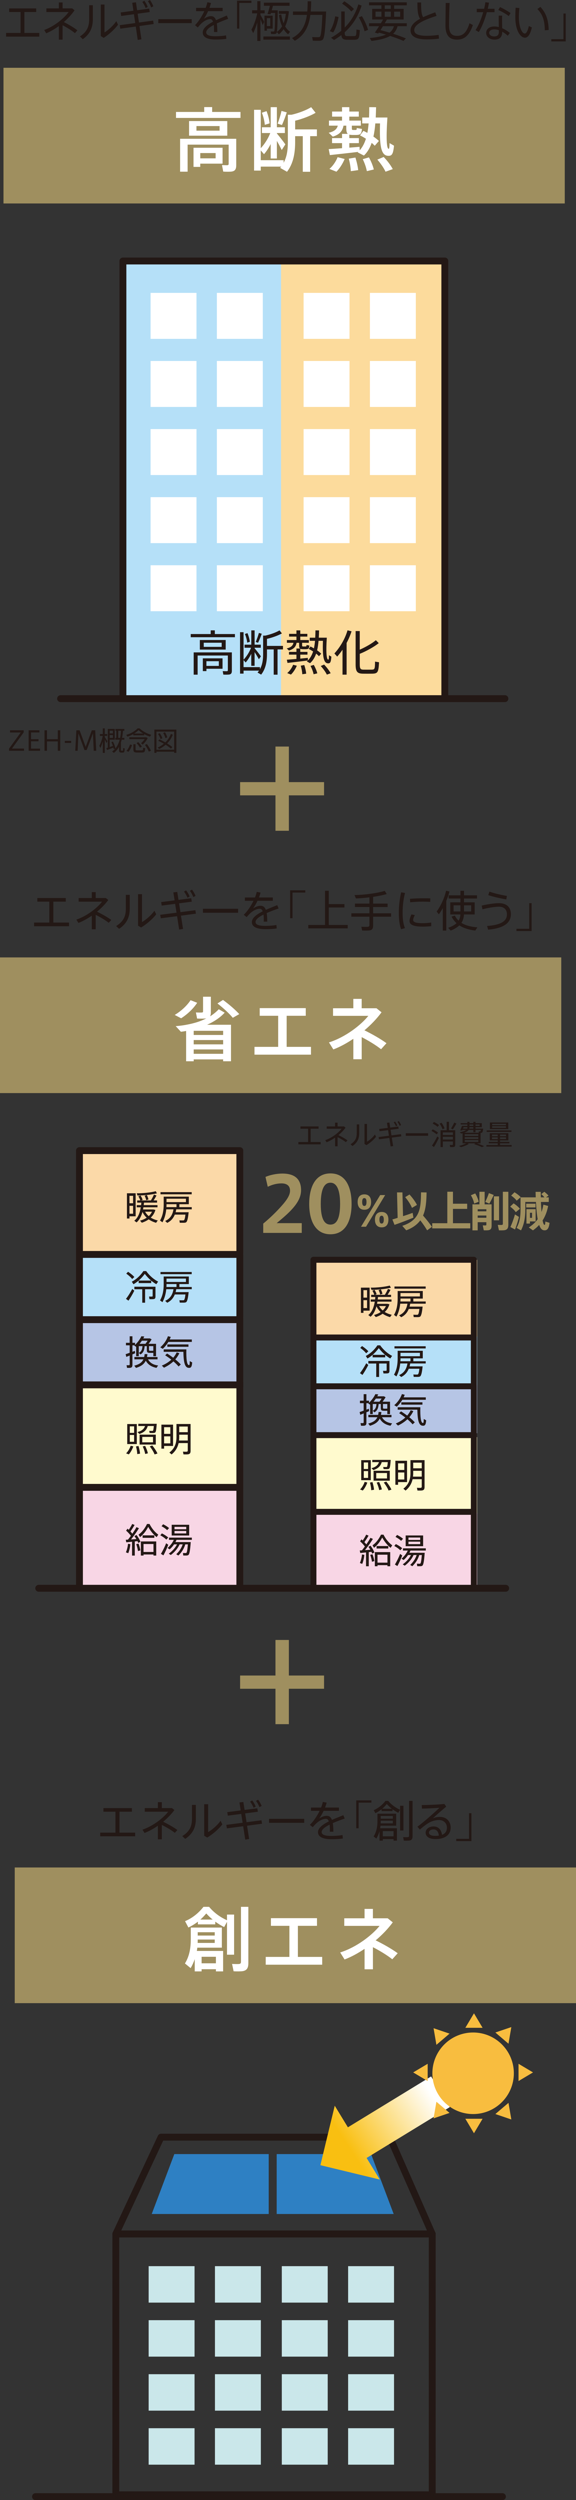 <?xml version="1.0" encoding="UTF-8"?>
<svg id="_レイヤー_2" data-name="レイヤー 2" xmlns="http://www.w3.org/2000/svg" width="395.63" height="1715.18" xmlns:xlink="http://www.w3.org/1999/xlink" viewBox="0 0 395.63 1715.18">
  <rect x="0" y="0" width="395.63" height="1715.18" fill="#333333" stroke="none"/>
  <defs>
    <style>
      .cls-1 {
        fill: #f8d6e5;
      }

      .cls-1, .cls-2, .cls-3, .cls-4, .cls-5, .cls-6, .cls-7, .cls-8, .cls-9, .cls-10, .cls-11, .cls-12, .cls-13 {
        stroke-width: 0px;
      }

      .cls-2 {
        fill: url(#_名称未設定グラデーション_2);
      }

      .cls-3 {
        fill: #fcdb9c;
      }

      .cls-4 {
        fill: #2e80c3;
      }

      .cls-5, .cls-14 {
        fill: #231815;
      }

      .cls-6 {
        fill: #9f8f5f;
      }

      .cls-15, .cls-16, .cls-17, .cls-18 {
        fill: none;
      }

      .cls-15, .cls-16, .cls-17, .cls-18, .cls-14 {
        stroke: #231815;
      }

      .cls-15, .cls-17, .cls-14 {
        stroke-linecap: round;
        stroke-linejoin: round;
      }

      .cls-15, .cls-18 {
        stroke-width: 4.08px;
      }

      .cls-16, .cls-17, .cls-14 {
        stroke-width: 4.72px;
      }

      .cls-16, .cls-18 {
        stroke-miterlimit: 10;
      }

      .cls-7 {
        fill: #fff;
      }

      .cls-8 {
        fill: #cae7ea;
      }

      .cls-9 {
        fill: #fbd9a8;
      }

      .cls-10 {
        fill: #b6c5e5;
      }

      .cls-11 {
        fill: #b5e0f8;
      }

      .cls-12 {
        fill: #ffface;
      }

      .cls-13 {
        fill: #f8bd3f;
      }
    </style>
    <linearGradient id="_名称未設定グラデーション_2" data-name="名称未設定グラデーション 2" x1="296.47" y1="1436.31" x2="239.85" y2="1473.61" gradientUnits="userSpaceOnUse">
      <stop offset="0" stop-color="#fff"/>
      <stop offset="1" stop-color="#f9bf11"/>
    </linearGradient>
  </defs>
  <g id="_レイヤー_1-2" data-name="レイヤー 1">
    <g>
      <rect class="cls-9" x="215.29" y="864.27" width="112.43" height="53.37"/>
      <rect class="cls-11" x="215.29" y="916.9" width="112.43" height="33.55"/>
      <rect class="cls-10" x="215.29" y="949.71" width="112.43" height="33.55"/>
      <rect class="cls-12" x="215.29" y="985.94" width="112.43" height="52.69"/>
      <rect class="cls-1" x="215.29" y="1037.9" width="112.43" height="49.95"/>
      <polyline class="cls-15" points="215.29 1087.29 215.29 864.27 325.45 864.27 325.45 1087.29"/>
      <line class="cls-18" x1="215.29" y1="917.59" x2="325.45" y2="917.59"/>
      <line class="cls-18" x1="215.29" y1="951.08" x2="325.45" y2="951.08"/>
      <line class="cls-18" x1="215.29" y1="984.58" x2="325.45" y2="984.58"/>
      <line class="cls-18" x1="215.29" y1="1037.21" x2="325.45" y2="1037.21"/>
      <g>
        <path class="cls-5" d="m249.64,883.38h4.24v15.8h-4.24v1.51h-1.74v-17.3h1.74Zm2.48,6.86v-5.12h-2.48v5.12h2.48Zm-2.48,1.75v5.42h2.48v-5.42h-2.48Zm19.43,10.04l-1.16,1.6c-1.84-.52-3.56-1.3-5.07-2.36-1.37.97-2.97,1.74-4.71,2.33l-1.23-1.44c1.72-.47,3.25-1.15,4.57-2.03-1.18-1.08-2.15-2.38-2.9-3.94-.75,2.76-1.98,5.4-4.05,7.17l-1.56-1.16c2.73-2.12,3.91-5.8,4.46-9.19h-2.78v-1.49h2.99c.07-.59.12-1.18.17-1.72h-2.85v-1.49h2.14c-.26-.85-.75-1.93-1.34-2.81l1.49-.59c.66.99,1.2,2.12,1.44,2.97l-1.13.42h6.79c.87-1.39,1.67-2.95,2.12-4.03l1.75.64c-.5.97-1.2,2.19-2,3.39h2.4v1.49h-8.96c-.05.57-.12,1.13-.19,1.72h9.45v1.49h-9.67c-.07.5-.17.99-.26,1.49h7.12l1.37.33c-.59,2.12-1.7,3.87-3.21,5.26,1.44.9,3.06,1.53,4.81,1.93Zm-.59-18.6c-3.25.85-9.26,1.51-13.34,1.48l-.5-1.53c4.01.09,10-.57,13.04-1.41l.8,1.46Zm-6.91,1.13c.54,1.04.94,2.22,1.11,3.07l-1.56.52c-.14-.87-.54-2.08-1.08-3.04l1.53-.54Zm1.3,14.52c.94-.87,1.7-1.89,2.22-3.06h-4.71c.64,1.2,1.49,2.22,2.5,3.06Z"/>
        <path class="cls-5" d="m289.2,896.39h1.08c-.45,4.46-.99,6.53-1.86,6.98-.35.17-.85.24-1.49.26-.59,0-1.98,0-2.76-.02l-.24-1.65c.73.05,1.96.07,2.52.05.24,0,.4-.02.54-.09.42-.21.78-1.39,1.08-3.91h-7.31c-.92,2.29-2.48,4.34-5.21,5.68l-1.41-1.32c3.91-1.67,5.19-4.9,5.73-7.97h-4.97c-.31,3.04-1.08,6.11-2.62,8.89l-1.67-1.2c1.93-3.32,2.52-7.17,2.52-10.99v-5.4h17.26v5.19h-6.48v2h8.49v1.51h-10.63c-.12.66-.26,1.34-.45,2h7.87Zm3.18-13.79v1.49h-21.43v-1.49h21.43Zm-10.44,10.28v-2h-6.86v.21c0,.59,0,1.2-.05,1.79h6.91Zm6.48-3.44v-2.33h-13.34v2.33h13.34Z"/>
      </g>
      <g>
        <path class="cls-5" d="m251.55,935.26l1.42,1.18c-1.08,2.22-2.83,5.19-4.03,6.84l-1.7-1.25c1.27-1.53,3.16-4.53,4.31-6.77Zm-2.88-11.81c1.84,1.25,3.3,2.43,4.31,3.61l-1.49,1.37c-.97-1.23-2.33-2.47-4.05-3.7l1.23-1.27Zm15.91,7.76h-8.63v-1.72c-1.16.99-2.36,1.84-3.56,2.52l-1.15-1.75c2.78-1.39,5.66-3.84,7.99-7.28h1.89c2.48,3.42,5.38,5.75,8.2,7.24l-1.25,1.77c-1.18-.68-2.33-1.49-3.49-2.45v1.67Zm-4.2,13.46h-1.96v-9.22h-5.42v-1.74h14.5v6.74c0,1.01-.28,1.6-1.18,1.74-.57.09-1.96.09-2.92.07l-.33-1.82c.71.05,1.79.05,2.08.02.33-.02.42-.17.42-.45v-4.57h-5.19v9.22Zm4.13-15.18c-1.49-1.25-2.92-2.74-4.36-4.6-1.34,1.84-2.76,3.35-4.2,4.6h8.56Z"/>
        <path class="cls-5" d="m289.2,937.4h1.08c-.45,4.46-.99,6.53-1.86,6.98-.35.17-.85.24-1.49.26-.59,0-1.98,0-2.76-.02l-.24-1.65c.73.05,1.96.07,2.52.05.24,0,.4-.02.54-.09.42-.21.78-1.39,1.08-3.91h-7.31c-.92,2.29-2.48,4.34-5.21,5.68l-1.41-1.32c3.91-1.67,5.19-4.9,5.73-7.97h-4.97c-.31,3.04-1.08,6.11-2.62,8.89l-1.67-1.2c1.93-3.32,2.52-7.17,2.52-10.99v-5.4h17.26v5.19h-6.48v2h8.49v1.51h-10.63c-.12.66-.26,1.34-.45,2h7.87Zm3.18-13.79v1.49h-21.43v-1.49h21.43Zm-10.44,10.28v-2h-6.86v.21c0,.59,0,1.2-.05,1.79h6.91Zm6.48-3.44v-2.33h-13.34v2.33h13.34Z"/>
      </g>
      <g>
        <path class="cls-5" d="m249.78,967.79v-5.12h-2.55v-1.72h2.55v-4.48h1.89v4.48h1.79v1.46c1.84-1.77,3.46-4.01,4.36-5.96l1.98.17c-.21.42-.42.87-.68,1.32h4.6l1.13.66c-.57.94-1.3,2.03-2.1,3.04h5.14v8.51h-1.86v-2.29h-.42c-.61.02-1.56.02-2.07,0-1.65-.05-1.98-.42-1.98-2.24v-2.38h-1.49c-.21,2.62-.83,4.5-2.88,5.68l-1.13-1.06c1.82-.9,2.36-2.5,2.52-4.62h-2.55v6.91h-1.79v-6.44l-1.27-.83.21-.21h-1.51v4.46c.59-.24,1.16-.45,1.67-.66l.19,1.63c-.54.26-1.2.52-1.86.8v7.14c0,1.18-.31,1.86-1.39,2.05-.47.09-1.51.07-2.31.05l-.33-1.84c.59.05,1.37.05,1.65.02.4-.02.5-.24.5-.59v-6.06c-.87.35-1.7.68-2.33.94l-.45-1.86c.71-.24,1.72-.57,2.78-.97Zm19.54,8.7l-1.13,1.65c-3.23-.66-5.78-2.07-7.36-4.95-1.08,2.24-3.07,3.87-6.72,4.97l-1.18-1.53c3.58-.9,5.35-2.36,6.27-4.34h-6.18v-1.6h6.72c.14-.64.24-1.3.31-2l1.91.05c-.07.68-.17,1.34-.31,1.96h7.24v1.6h-6.51c1.39,2.57,3.84,3.8,6.93,4.2Zm-8.7-14.85c.52-.66,1.04-1.42,1.49-2.15h-3.94c-.5.73-1.01,1.44-1.6,2.15h4.05Zm2.43,3.98c0,.66.12.78.66.8.42,0,1.25.02,1.72,0,.38,0,.52-.02.59-.09v-3.09h-2.97v2.38Z"/>
        <path class="cls-5" d="m292.46,958.66v1.67h-16.12c-1.04,1.74-2.33,3.35-3.84,4.74l-1.7-1.04c2.41-2.07,4.27-4.74,5.26-7.61l1.93.47c-.21.59-.47,1.18-.75,1.77h15.23Zm-16.97,9.62c1.51.97,2.92,1.93,4.2,2.9.94-1.11,1.74-2.33,2.4-3.68l1.82.57c-.73,1.56-1.67,2.97-2.78,4.24,1.46,1.18,2.73,2.36,3.77,3.49l-1.51,1.37c-.97-1.13-2.17-2.31-3.56-3.49-1.84,1.74-4.03,3.18-6.48,4.34l-1.49-1.44c2.52-1.06,4.71-2.41,6.53-4.08-1.27-1.01-2.69-2-4.22-2.99.54-.54.94-.9,1.32-1.23Zm12.09-2.83h1.13c-.14,6.58.33,10.7,1.77,10.8.4.02.54-.33.57-2.76l1.67.92c-.24,3.32-.99,3.87-2.57,3.7-2.64-.26-3.35-4.2-3.49-10.99h-13.51v-1.67h14.43Zm2.57-3.39v1.6h-14.5v-1.6h14.5Z"/>
      </g>
      <g>
        <path class="cls-5" d="m252.28,1017.1c-.61,1.84-1.84,4.1-3.09,5.47l-1.86-.71c1.34-1.32,2.59-3.49,3.14-5.23l1.82.47Zm2.4-15.35v13.74h-6.58v-13.74h6.58Zm-4.81,6.06h2.95v-4.48h-2.95v4.48Zm0,6.11h2.95v-4.67h-2.95v4.67Zm5.96,2.88c.61,1.98.94,3.7,1.08,5.26l-1.93.31c-.05-1.56-.33-3.32-.87-5.26l1.72-.31Zm.64-8.25c-.38-.38-.75-.73-1.32-1.3,3.21-.83,4.57-2.36,5.16-4.15h-4.6v-1.53h12.64c-.24,3.96-.52,5.73-1.2,6.08-.31.17-.8.24-1.37.26-.52,0-1.65,0-2.31-.05l-.24-1.44c.61.02,1.63.07,2.1.05.17,0,.28-.02.38-.09.28-.16.47-1.11.64-3.28h-4.15c-.71,2.43-2.19,4.31-5.73,5.45Zm11.25.47v6.81h-11.13v-6.81h11.13Zm-9.29,5.28h7.38v-3.72h-7.38v3.72Zm1.96,2.4c.92,1.91,1.56,3.61,1.89,5.14l-1.84.45c-.28-1.56-.85-3.28-1.7-5.16l1.65-.42Zm4.93-.26c1.58,1.98,2.76,3.82,3.54,5.52l-1.96.64c-.68-1.7-1.82-3.56-3.3-5.52l1.72-.64Z"/>
        <path class="cls-5" d="m273.43,1002.16h6.15v14.64h-6.15v1.84h-1.86v-16.48h1.86Zm4.27,6.32v-4.55h-4.27v4.55h4.27Zm-4.27,1.72v4.83h4.27v-4.83h-4.27Zm9.97,4.62c-.64,2.85-2.05,5.52-4.83,7.8l-1.51-1.3c3.8-2.95,4.86-6.58,4.86-10.58v-9.01h9.69v18.44c0,1.37-.38,2.15-1.7,2.36-.64.09-2.1.09-3.18.05-.12-.8-.24-1.34-.38-1.89.92.07,2.17.09,2.59.05.59-.05.73-.38.73-.9v-5.02h-6.27Zm6.27-1.75v-4.01h-5.85v1.67c0,.78-.05,1.56-.14,2.33h5.99Zm0-5.73v-3.87h-5.85v3.87h5.85Z"/>
      </g>
      <g>
        <path class="cls-5" d="m253.27,1074.54h-1.86v-9.5c-1.49.17-2.92.31-3.96.4l-.35-1.74c.42-.02.94-.05,1.51-.09.68-.85,1.34-1.74,2-2.64-.85-1.13-2.05-2.48-3.28-3.54l.97-1.34c.28.26.57.52.85.78.97-1.44,1.86-2.92,2.36-4.01l1.63.68c-.68,1.27-1.75,2.92-2.85,4.46.5.52.94,1.06,1.32,1.53,1.16-1.67,2.17-3.25,2.83-4.5l1.7.75c-1.32,2.15-3.3,5.02-5.42,7.69,1.23-.07,2.52-.17,3.65-.26-.4-.71-.85-1.39-1.34-2l1.44-.78c1.23,1.56,2.22,3.35,2.69,4.67-1.37.66-1.44.73-1.51.78-.14-.38-.31-.8-.52-1.25-.57.07-1.18.14-1.84.21v9.71Zm-3.02-7.83c-.19,2.22-.73,4.46-1.46,6.2l-1.6-.59c.71-1.65,1.27-3.77,1.44-5.87l1.63.26Zm5.61-.38c.61,1.6,1.06,3.37,1.25,4.67l-1.63.42c-.17-1.32-.61-3.16-1.2-4.69.68-.19,1.13-.31,1.58-.4Zm1.06-4.46l-1.04-1.7c2.1-1.46,4.15-3.91,5.82-7.31h1.7c1.75,3.39,3.84,5.71,6.01,7.31l-1.11,1.72c-2.05-1.67-3.96-3.8-5.78-7.05-1.72,3.25-3.58,5.45-5.61,7.03Zm2.38,11.91v.75h-1.84v-9.69h10.56v9.69h-1.89v-.75h-6.84Zm7.4-13.11v1.7h-8.04v-1.7h8.04Zm-.57,11.39v-5.45h-6.84v5.45h6.84Z"/>
        <path class="cls-5" d="m271.9,1059.31c1.84.92,3.3,1.89,4.34,2.85l-1.32,1.42c-.99-1.04-2.38-2.03-4.1-2.95l1.08-1.32Zm2.92,6.77l1.46,1.06c-.87,2.36-2.33,5.54-3.35,7.26l-1.7-1.06c1.06-1.65,2.69-4.88,3.58-7.26Zm-2.08-13.04c1.72.87,3.09,1.74,4.08,2.66l-1.32,1.39c-.94-.92-2.24-1.84-3.84-2.69l1.08-1.37Zm5.28,21.12l-1.39-.92c2.29-1.65,4.31-3.8,5.66-6.39h-2.03c-.87,1.3-1.91,2.45-3.02,3.42l-1.44-.92c1.7-1.49,3.25-3.39,4.29-5.59h-3.32v-1.53h15.7v1.53h-10.54c-.21.52-.45,1.04-.73,1.53h10.51c-.4,5.61-.85,8.39-1.7,8.91-.31.19-.73.28-1.25.31-.5,0-1.56.02-2.19-.02l-.21-1.72c.54.02,1.44.05,1.86.05.19-.02.35-.05.47-.12.42-.28.75-2.1,1.04-5.85h-1.77c-.92,3.07-2.66,5.71-4.79,7.66l-1.41-.9c1.93-1.79,3.51-4.05,4.43-6.77h-2.12c-1.34,2.95-3.58,5.47-6.06,7.31Zm12.61-20.75v7.36h-12v-7.36h12Zm-10.07,3.07h8.06v-1.65h-8.06v1.65Zm0,2.88h8.06v-1.7h-8.06v1.7Z"/>
      </g>
      <rect class="cls-11" x="84.43" y="179.06" width="112.43" height="298.66"/>
      <rect class="cls-3" x="193.04" y="179.06" width="112.43" height="298.66"/>
      <g>
        <path class="cls-5" d="m14.13,22.6v-14.36h-7.83v-2.46h18.57v2.46h-8.12v14.36h10.23v2.52H4.19v-2.52h9.95Z"/>
        <path class="cls-5" d="m53.16,20.79l-1.69,1.96c-2.25-1.87-5.47-3.86-8.48-5.43v9.88h-2.56v-9.34c-2.82,2.08-5.83,3.8-8.71,4.98l-1.35-2.28c6.88-2.4,13.78-8.13,16.77-12.31h-15.28v-2.49h8.57V1.69h2.56v4.06h6.59l1.61,1.33c-1.89,2.76-4.45,5.55-7.33,8.04,3.02,1.54,6.71,3.68,9.3,5.67Z"/>
        <path class="cls-5" d="m63.78,3.59v9.43c0,5.34-1.52,10.06-6.93,13.88l-1.94-1.9c5.38-3.5,6.34-7.5,6.34-12.1V3.59h2.54Zm8-.47v19.13c2.56-1.51,6.26-4.89,8.12-7.77l1.16,2.46c-2.34,3.23-6.31,6.82-9.86,9.05l-1.97-1.25V3.11h2.56Z"/>
        <path class="cls-5" d="m92.89,15.81l-.9-6.05-8.76,1.19-.34-2.4,8.76-1.19-.82-5.46,2.54-.33.82,5.46,8.31-1.13.34,2.37-8.29,1.13.9,6.05,9.75-1.33.34,2.37-9.75,1.37,1.35,9.11-2.54.42-1.35-9.17-10.62,1.45-.39-2.4,10.65-1.45Zm6.23-15.31c1.04,1.39,1.66,2.61,2.34,4.21l-1.41.83c-.68-1.6-1.3-2.85-2.28-4.18l1.35-.86Zm3.86-.5c1.04,1.42,1.66,2.67,2.34,4.3l-1.47.8c-.62-1.63-1.27-2.91-2.25-4.27l1.38-.83Z"/>
        <path class="cls-5" d="m131.67,13.14v2.73h-22.94v-2.73h22.94Z"/>
        <path class="cls-5" d="m156.69,12.93c-2.4.86-5.21,1.96-7.78,3.14.25,1.57.37,3.5.37,5.9h-2.31c.03-.5.03-.92.03-1.36.03-1.37-.06-2.55-.17-3.5-2.96,1.57-5.19,3.32-5.19,5.1s2.03,2.67,6.4,2.67c2.06,0,5.33-.21,7.21-.62l.23,2.37c-1.97.38-5.13.5-7.41.5-5.61,0-8.82-1.63-8.82-4.83,0-2.94,3.21-5.37,7.07-7.42-.42-1.19-1.04-1.75-1.83-1.75-1.94,0-4,1.01-6,2.79-.62.56-1.83,1.9-2.65,2.94l-1.89-1.6c2.37-2.37,4.71-5.96,6.37-9.61h-5.64v-2.25h6.59c.51-1.33.9-2.64,1.16-3.86l2.48.5c-.28,1.16-.65,2.28-1.04,3.35h9.05v2.25h-9.98c-.99,2.22-2.06,4.09-2.9,5.25,1.63-1.1,3.3-1.81,4.93-1.81s2.71.89,3.41,2.79c2.56-1.22,5.27-2.28,7.41-3.23l.9,2.28Z"/>
        <path class="cls-5" d="m172.7,2.02h-8.34v17.59h-1.55V.47h9.89v1.54Z"/>
        <path class="cls-5" d="m173.9,22.72l-1.21-2.4c1.58-2.61,3.21-7.27,4-11.15h-3.52v-2.11h3.55V.8h2.17v6.26h2.9v2.11h-2.9v1.04c.96,1.66,2,3.59,2.56,4.78l-1.01,2.22c-.37-1.07-.93-2.61-1.55-4.09v14.98h-2.17v-12.73c-.82,2.76-1.83,5.43-2.82,7.36Zm7.02,4.48v-2.17h18.18v2.17h-18.18Zm9.27-5.31c1.41-.98,2.59-2.25,3.55-3.86-.96-2.11-1.66-4.66-2.14-7.68l1.58-.5c.34,2.34.9,4.39,1.61,6.11.76-1.87,1.27-4.03,1.52-6.5h-4.79v-1.9h5.52l1.41.18c-.39,4.15-1.24,7.62-2.59,10.38.96,1.6,2.09,2.82,3.38,3.65l-1.35,1.72c-1.16-.86-2.2-2.02-3.1-3.5-.93,1.42-2,2.58-3.27,3.53l-1.35-1.51c-.11.45-.23.74-.37.86-.31.33-.73.45-1.38.47-.51,0-1.63,0-2.25-.06l-.2-1.69c.56.03,1.49.06,1.94.03.2,0,.37-.03.45-.18.39-.47.51-4.54.59-12.52h-2.85c-.11.3-.2.59-.28.86l-2.09-.12c.51-1.42,1.18-3.74,1.63-5.7h-4.09V1.84h17.61v2.14h-11.39c-.28,1.01-.56,2.11-.87,3.11h4.14c-.11,7.83-.2,12.76-.59,14.8Zm-8.54-.83v-10.32h5.64v8.9h-3.97v1.42h-1.66Zm1.66-3.17h2.31v-5.43h-2.31v5.43Z"/>
        <path class="cls-5" d="m222.77,7.89h1.24c-.54,11.72-1.1,18.24-2.37,19.34-.54.47-1.27.71-2.28.74-1.01.03-3.21,0-4.51-.06l-.42-2.49c1.27.09,3.35.12,4.31.09.45,0,.79-.12,1.04-.36.73-.71,1.24-5.55,1.63-14.92h-8.23c-.96,7.09-3.52,13.76-10.68,17.74l-1.92-1.87c6.91-3.5,9.33-9.46,10.23-15.87h-9.58v-2.34h9.84c.2-2.34.23-4.72.25-7.03l2.42.03c-.03,2.31-.11,4.66-.31,7h9.33Z"/>
        <path class="cls-5" d="m232.54,11.66c-.65,3.71-2,8.07-3.69,10.62l-2.31-.92c1.75-2.43,3.16-6.64,3.69-10.14l2.31.44Zm4.23-3.8v11.06c4.26-4.27,7.38-9.46,9.38-15.9l2.23.83c-2.37,7.5-6.31,13.53-11.61,18.27v.27c0,1.99.39,2.34,1.72,2.37,1.27.03,3.3.03,4.65,0,1.49-.03,1.63-.27,1.69-4.51l2.31.39c-.31,5.93-.79,6.56-3.8,6.64-1.55.03-3.66.03-5.07,0-2.54-.09-3.55-.71-3.8-3.23-1.58,1.22-3.24,2.34-5.02,3.38l-2.08-1.54c2.56-1.42,4.9-3,7.02-4.78V7.86h2.4Zm-.28-7c2.82,1.81,5.02,3.59,6.62,5.34l-1.8,1.69c-1.49-1.78-3.66-3.62-6.34-5.4l1.52-1.63Zm12.09,10.2c2.03,3.47,3.41,6.61,4.23,9.43l-2.42.95c-.7-2.85-2-6.08-3.92-9.52l2.11-.86Z"/>
        <path class="cls-5" d="m278.79,26.34l-1.66,1.72c-2.65-1.16-5.72-2.28-9.19-3.41-2.73,1.6-6.79,2.7-12.77,3.44l-1.18-1.99c5.04-.5,8.6-1.28,11.1-2.34-1.58-.47-3.21-.95-4.9-1.39-.14.24-.31.44-.45.65l-2.28-.68c.82-1.13,1.86-2.7,2.9-4.36h-6.88v-2.02h8.14c.54-.89,1.04-1.78,1.49-2.58h-7.47v-7.3h6.34v-2.43h-8.51V1.6h25.93v2.05h-8.68v2.43h6.51v7.3h-11.47c-.45.8-.96,1.66-1.49,2.58h15.13v2.02h-6.31c-.59,2.08-1.52,3.77-3.07,5.19,3.21,1.01,6.12,2.08,8.76,3.17Zm-20.86-14.86h4.06v-3.5h-4.06v3.5Zm9.61,10.92c1.63-1.22,2.51-2.67,3.04-4.42h-7.55c-.59.92-1.16,1.84-1.69,2.67,2.17.56,4.23,1.16,6.2,1.75Zm.87-16.31v-2.43h-4.14v2.43h4.14Zm0,5.4v-3.5h-4.14v3.5h4.14Zm6.45,0v-3.5h-4.14v3.5h4.14Z"/>
        <path class="cls-5" d="m299.86,10.89c-7.5,2.43-15.33,5.49-15.33,9.79,0,2.49,2.48,3.89,8.65,3.89,2.59,0,5.66-.24,8.09-.65l.25,2.58c-2.62.39-5.44.53-8.34.53-7.41,0-11.19-2.05-11.19-6.23,0-3.26,2.65-5.78,6.51-7.92-1.58-2.67-1.8-5.79-1.8-11.18h2.54c0,5.04.14,7.95,1.38,10.09,2.54-1.19,5.41-2.28,8.31-3.35l.93,2.46Z"/>
        <path class="cls-5" d="m308.82,2.02c-.31,6.41-.39,12.52-.39,15.4,0,5.22,1.69,7.18,5.52,7.18s6.54-2.05,8.51-8.63l2.34,1.19c-2.59,7.71-6.23,10.03-10.91,10.03-5.5,0-7.92-3.29-7.92-9.7,0-2.88.11-9.05.17-15.46h2.68Z"/>
        <path class="cls-5" d="m332.52,6.02c.39-1.6.7-3.11.87-4.48l2.48.3c-.2,1.25-.48,2.67-.85,4.18h4.65v2.34h-5.27c-1.35,4.92-3.41,10.29-5.55,13.64l-2.23-1.36c2.09-3.08,4-7.8,5.27-12.28h-4.42v-2.34h5.04Zm12.4,4.69c-.06.74-.08,1.84-.08,2.94,0,1.84.06,3.98.08,5.7,1.94.83,3.78,2.02,5.24,3.26l-1.41,1.93c-1.13-1.1-2.45-2.05-3.8-2.79v.09c0,3.47-1.63,5.34-5.27,5.34-3.41,0-5.75-2.02-5.75-4.57s2.03-4.45,5.66-4.45c.99,0,2,.15,3.02.39-.03-1.54-.06-3.32-.06-4.89v-2.94h2.37Zm-5.33,9.46c-2.28,0-3.58.92-3.58,2.43,0,1.33,1.44,2.4,3.38,2.4,2.25,0,3.24-.98,3.24-3.14v-1.16c-1.04-.36-2.06-.53-3.04-.53Zm9.86-9.14c-1.66-1.3-4.88-3.2-7.19-4.15l1.16-2.02c2.4,1.07,5.47,2.85,7.24,4.09l-1.21,2.08Z"/>
        <path class="cls-5" d="m356.73,5.52c-.23,2.28-.34,4.48-.34,6.35,0,6.82,2.2,11.15,4.06,11.15,1.13,0,2.14-2.14,2.79-5.16l2.09.98c-1.07,4.57-2.62,7.03-4.76,7.03-3.07,0-6.62-4.95-6.62-13.91,0-1.99.06-4.27.22-6.67l2.57.24Zm14.43-.8c4.11,4.39,5.5,9.2,5.72,15.84l-2.68.24c-.06-6.53-1.38-10.77-5.1-14.62l2.06-1.45Z"/>
        <path class="cls-5" d="m378.68,26.88h8.34V9.28h1.55v19.13h-9.89v-1.54Z"/>
      </g>
      <g>
        <path class="cls-5" d="m33.88,632.93v-14.36h-8.25v-2.46h19.55v2.46h-8.54v14.36h10.77v2.52h-24v-2.52h10.47Z"/>
        <path class="cls-5" d="m76.45,631.13l-1.78,1.96c-2.37-1.87-5.75-3.86-8.93-5.43v9.88h-2.7v-9.34c-2.97,2.08-6.14,3.8-9.17,4.98l-1.42-2.28c7.24-2.4,14.51-8.13,17.65-12.31h-16.08v-2.49h9.02v-4.06h2.7v4.06h6.94l1.69,1.33c-1.99,2.76-4.69,5.55-7.71,8.04,3.17,1.54,7.06,3.68,9.79,5.67Z"/>
        <path class="cls-5" d="m89.11,613.92v9.43c0,5.34-1.6,10.06-7.3,13.88l-2.05-1.9c5.67-3.5,6.67-7.5,6.67-12.1v-9.31h2.67Zm8.42-.47v19.13c2.7-1.51,6.59-4.89,8.54-7.77l1.22,2.46c-2.46,3.23-6.64,6.82-10.38,9.05l-2.08-1.25v-21.62h2.7Z"/>
        <path class="cls-5" d="m121.24,626.14l-.95-6.05-9.23,1.19-.36-2.4,9.23-1.19-.86-5.46,2.67-.33.86,5.46,8.75-1.13.36,2.37-8.72,1.13.95,6.05,10.26-1.33.36,2.37-10.26,1.37,1.42,9.11-2.67.42-1.42-9.17-11.18,1.45-.42-2.4,11.21-1.45Zm6.56-15.31c1.1,1.39,1.75,2.61,2.46,4.21l-1.48.83c-.71-1.6-1.36-2.85-2.4-4.18l1.42-.86Zm4.06-.5c1.1,1.42,1.75,2.67,2.46,4.3l-1.54.8c-.65-1.63-1.33-2.91-2.37-4.27l1.45-.83Z"/>
        <path class="cls-5" d="m163.54,623.47v2.73h-24.15v-2.73h24.15Z"/>
        <path class="cls-5" d="m191.36,623.26c-2.52.86-5.49,1.96-8.19,3.14.27,1.57.39,3.5.39,5.9h-2.43c.03-.5.03-.92.03-1.36.03-1.37-.06-2.55-.18-3.5-3.11,1.57-5.46,3.32-5.46,5.1s2.14,2.67,6.73,2.67c2.17,0,5.61-.21,7.59-.62l.24,2.37c-2.08.38-5.4.5-7.8.5-5.9,0-9.28-1.63-9.28-4.83,0-2.94,3.38-5.37,7.45-7.42-.44-1.19-1.1-1.75-1.93-1.75-2.05,0-4.21,1.01-6.32,2.79-.65.56-1.93,1.9-2.79,2.94l-1.99-1.6c2.49-2.37,4.95-5.96,6.7-9.61h-5.93v-2.25h6.94c.53-1.33.95-2.64,1.22-3.86l2.61.5c-.3,1.16-.68,2.28-1.1,3.35h9.52v2.25h-10.5c-1.04,2.22-2.17,4.09-3.06,5.25,1.72-1.1,3.47-1.81,5.19-1.81s2.85.89,3.59,2.79c2.7-1.22,5.55-2.28,7.8-3.23l.95,2.28Z"/>
        <path class="cls-5" d="m209.69,612.35h-8.78v17.59h-1.63v-19.13h10.41v1.54Z"/>
        <path class="cls-5" d="m223.24,634.57v-23.46h2.58v9.14h10.77v2.34h-10.77v11.98h12.99v2.34h-27.05v-2.34h11.48Z"/>
        <path class="cls-5" d="m253.74,626.56v-4.3h-9.94v-2.34h9.94v-4.3c-3.26.42-6.53.68-9.29.74l-.95-2.31c6.5-.03,15.96-1.33,20.76-2.88l1.36,2.2c-2.43.71-5.78,1.39-9.34,1.93v4.63h9.94v2.34h-9.94v4.3h12.34v2.34h-12.34v6.05c0,1.96-.56,3.08-2.49,3.35-.98.15-3.35.12-5.04.06l-.56-2.58c1.54.12,3.68.12,4.36.06.95-.06,1.19-.53,1.19-1.33v-5.61h-12.4v-2.34h12.4Z"/>
        <path class="cls-5" d="m273.93,626.2c0-4.81.65-9.94,1.6-14.03l2.67.47c-1.07,3.92-1.66,8.84-1.66,13.53,0,4.06.39,7.65,1.6,10.56l-2.64.77c-1.13-3.08-1.57-6.91-1.57-11.27v-.03Zm22.28,9.22c-1.87.18-3.98.3-5.73.3-5.28,0-9.2-.86-9.2-3.83,0-1.13.42-2.61,1.33-4.54l2.31.45c-.8,1.54-1.13,2.52-1.13,3.35,0,1.69,2.37,2.2,6.61,2.2,1.87,0,3.92-.18,5.79-.45v2.52Zm-5.01-19.16c1.48,0,3.12.03,4.36.06l-.06,2.43c-1.45-.12-3.29-.18-5.07-.18-2.91,0-6.14.18-8.69.45l-.15-2.37c2.76-.27,6.35-.39,9.58-.39h.03Z"/>
        <path class="cls-5" d="m304.13,638.42v-15.42c-.83,1.48-1.72,2.94-2.7,4.27l-1.51-1.9c3-4.15,5.34-9.31,6.47-14.27l2.34.53c-.56,2.14-1.31,4.3-2.2,6.44v20.35h-2.4Zm22.31,0c-4.3-.53-8.01-1.63-10.95-3.56-1.39,1.33-3.32,2.55-5.93,3.59l-1.72-1.9c2.58-.95,4.42-1.99,5.73-3.2-1.36-1.22-2.49-2.7-3.41-4.51l2.25-.68c.68,1.33,1.54,2.49,2.58,3.47.77-1.28,1.13-2.7,1.25-4.27h-6.97v-8.31h7v-2.61h-8.1v-2.2h8.1v-3.11h2.43v3.11h8.93v2.2h-8.93v2.61h7.33v8.31h-7.36c-.12,2.14-.59,4.06-1.75,5.78,2.88,1.81,6.62,2.73,10.98,3.06l-1.45,2.22Zm-14.89-17.32v4.21h4.72v-4.21h-4.72Zm12.07,0h-4.92v4.21h4.92v-4.21Z"/>
        <path class="cls-5" d="m342.75,619.62c4.95,0,8.16,2.55,8.16,7.59,0,6.14-5.19,9.67-15.63,10.59l-.71-2.52c9.17-.68,13.62-3.14,13.62-7.95,0-3.53-2.2-5.28-5.49-5.28-2.79,0-7.56.77-11.3,1.78l-.56-2.55c4.06-.92,8.69-1.66,11.92-1.66Zm-6.56-7.92c2.97,1.13,7.89,2.28,11.98,2.94l-.42,2.43c-4.15-.74-9.34-1.9-12.37-2.97l.8-2.4Z"/>
        <path class="cls-5" d="m354.73,637.21h8.78v-17.59h1.63v19.13h-10.41v-1.54Z"/>
      </g>
      <g>
        <path class="cls-5" d="m79.3,1257.28v-14.36h-8.25v-2.46h19.55v2.46h-8.54v14.36h10.77v2.52h-24v-2.52h10.47Z"/>
        <path class="cls-5" d="m121.86,1255.47l-1.78,1.96c-2.37-1.87-5.75-3.86-8.93-5.43v9.88h-2.7v-9.34c-2.97,2.08-6.14,3.8-9.17,4.98l-1.42-2.28c7.24-2.4,14.5-8.13,17.65-12.31h-16.08v-2.49h9.02v-4.06h2.7v4.06h6.94l1.69,1.33c-1.99,2.76-4.69,5.55-7.71,8.04,3.17,1.54,7.06,3.68,9.79,5.67Z"/>
        <path class="cls-5" d="m134.53,1238.27v9.43c0,5.34-1.6,10.06-7.3,13.88l-2.05-1.9c5.67-3.5,6.67-7.5,6.67-12.1v-9.31h2.67Zm8.42-.47v19.13c2.7-1.51,6.58-4.89,8.54-7.77l1.22,2.46c-2.46,3.23-6.64,6.82-10.38,9.05l-2.08-1.25v-21.62h2.7Z"/>
        <path class="cls-5" d="m166.65,1250.49l-.95-6.05-9.23,1.19-.36-2.4,9.22-1.19-.86-5.46,2.67-.33.86,5.46,8.75-1.13.36,2.37-8.72,1.13.95,6.05,10.26-1.33.36,2.37-10.26,1.37,1.42,9.11-2.67.42-1.42-9.17-11.18,1.45-.42-2.4,11.21-1.45Zm6.56-15.31c1.1,1.39,1.75,2.61,2.46,4.21l-1.48.83c-.71-1.6-1.36-2.85-2.4-4.18l1.42-.86Zm4.06-.5c1.1,1.42,1.75,2.67,2.46,4.3l-1.54.8c-.65-1.63-1.33-2.91-2.37-4.27l1.45-.83Z"/>
        <path class="cls-5" d="m208.95,1247.82v2.73h-24.15v-2.73h24.15Z"/>
        <path class="cls-5" d="m236.77,1247.61c-2.52.86-5.49,1.96-8.19,3.14.27,1.57.39,3.5.39,5.9h-2.43c.03-.5.03-.92.03-1.36.03-1.37-.06-2.55-.18-3.5-3.12,1.57-5.46,3.32-5.46,5.1s2.14,2.67,6.73,2.67c2.17,0,5.61-.21,7.59-.62l.24,2.37c-2.08.38-5.4.5-7.8.5-5.9,0-9.28-1.63-9.28-4.83,0-2.94,3.38-5.37,7.45-7.42-.45-1.19-1.1-1.75-1.93-1.75-2.05,0-4.21,1.01-6.32,2.79-.65.56-1.93,1.9-2.79,2.94l-1.99-1.6c2.49-2.37,4.95-5.96,6.7-9.61h-5.93v-2.25h6.94c.53-1.33.95-2.64,1.22-3.86l2.61.5c-.3,1.16-.68,2.28-1.1,3.35h9.52v2.25h-10.5c-1.04,2.22-2.17,4.09-3.06,5.25,1.72-1.1,3.47-1.81,5.19-1.81s2.85.89,3.59,2.79c2.7-1.22,5.55-2.28,7.8-3.23l.95,2.28Z"/>
        <path class="cls-5" d="m255.1,1236.7h-8.78v17.59h-1.63v-19.13h10.41v1.54Z"/>
        <path class="cls-5" d="m262.93,1261.73v1.04h-2.25v-6.56c-.47,1.78-1.19,3.5-2.19,5.19-.77-.65-1.31-1.1-1.87-1.51,1.99-3.17,2.64-6.76,2.64-10.44v-5.16h12.87v8.22h-10.77c-.06.59-.15,1.19-.24,1.78h11.51v8.48h-2.31v-1.04h-7.39Zm6.67-19.22h-7.5v-1.28c-1.39,1.13-2.82,2.02-4.27,2.7l-1.13-2.05c2.85-1.22,5.72-3.35,8.07-6.38h1.87c2.49,2.97,5.37,4.83,8.1,6.08l-1.16,2.11c-1.31-.65-2.64-1.45-3.98-2.43v1.25Zm-8.1,6.56v.42c0,.47,0,.95-.03,1.45h8.34v-1.87h-8.31Zm8.31-1.36v-1.84h-8.31v1.84h8.31Zm-.65-6.79c-1.16-.89-2.31-1.99-3.47-3.26-1.04,1.25-2.11,2.34-3.2,3.26h6.67Zm1.16,18.89v-3.56h-7.39v3.56h7.39Zm6.79-20.97v16.97h-2.31v-16.97h2.31Zm6.26-3.35v24.21c0,1.72-.47,2.73-2.14,3-.77.12-2.52.12-3.86.06l-.47-2.4c1.13.06,2.61.09,3.14.03.77-.06.95-.45.95-1.1v-23.79h2.37Z"/>
        <path class="cls-5" d="m305.2,1237.59l1.3,1.84c-2.76,2.28-6.91,5.9-9.2,8.04,1.51-.65,3.08-.98,4.89-.98,4.69,0,7.36,3.38,7.36,7.3,0,4.95-3.77,7.92-10.47,7.92-4.27,0-6.73-1.75-6.73-4.39,0-2.43,2.25-4.27,5.43-4.27,3.41,0,5.31,2.25,5.81,5.75,2.2-.86,3.38-2.46,3.38-4.95,0-2.85-2.05-5.22-5.52-5.22-1.6,0-3.71.42-5.55,1.22-2.05.89-5.22,3.26-7.5,5.34l-1.69-1.96c4.42-3.26,11.72-9.73,15.13-12.99-2.79.24-8.72.5-12.01.56l-.15-2.43c3.95,0,11.66-.33,15.51-.77Zm-7.39,17.5c-1.93,0-3.17.89-3.17,2.2s1.39,2.22,4.21,2.22c.95,0,1.81-.06,2.58-.18-.24-2.52-1.42-4.24-3.62-4.24Z"/>
        <path class="cls-5" d="m313.39,1261.55h8.78v-17.59h1.63v19.13h-10.41v-1.54Z"/>
      </g>
      <rect class="cls-6" x="2.4" y="46.51" width="385.51" height="93.08"/>
      <rect class="cls-6" y="656.84" width="385.51" height="93.08"/>
      <rect class="cls-6" x="10.12" y="1281.19" width="385.51" height="93.08"/>
      <g>
        <path class="cls-7" d="m140.27,76.81v-3.34h5.44v3.34h19.47v4.1h-44.28v-4.1h19.37Zm19.37,18.42h2.62v18.13c0,2.48-.72,3.91-2.86,4.29-1.19.24-4.06.19-6.06.09l-.86-4.48c1.29.09,3.2.09,3.72.09.62-.09.86-.38.86-.91v-13.22h-28.2v18.56h-5.15v-22.57h35.93Zm-3.53-12.17v10.02h-26.24v-10.02h26.24Zm-18.56,18.32h15.32v10.88h-15.32v2.24h-4.63v-13.12h4.63Zm-2.62-11.74h15.89v-3.15h-15.89v3.15Zm13.17,18.99v-3.63h-10.54v3.63h10.54Z"/>
        <path class="cls-7" d="m194.81,109.88v1.81c2.29-4.2,2.91-8.92,2.91-14.27v-18.7h2.53c4.68-1.05,10.45-3.24,13.46-5.2l3.05,3.86c-3.44,2.1-9.3,4.29-14.03,5.44v5.96h14.93v4.63h-4.63v24.43h-5.06v-24.43h-5.25v4.01c0,7.78-1.29,14.89-5.63,20.47-.05-.1-.14-.19-4.68-2.72.24-.29.48-.57.72-.86h-14.03v2.72h-4.58v-41.7h4.58v26.34c2.43-2.53,5.01-6.44,6.54-10.4h-5.73v-3.96h6.01v-13.79h4.25v13.79h5.49v3.96h-5.49v.29c2.15,2.58,4.48,5.58,5.82,7.49l-2.48,3.87c-.81-1.67-2-3.96-3.34-6.25v12.07h-4.25v-9.92c-1.38,2.72-3.01,5.15-4.58,6.97l-2.24-2.62v6.73h15.7Zm-11.74-33.64c1.15,2.91,1.91,6.06,2.1,8.4l-3.29,1c-.19-2.34-.91-5.58-2-8.3l3.2-1.1Zm13.88.86c-.76,2.48-2,5.77-3.29,8.68l-2.96-.96c1.15-3.01,2.15-6.39,2.67-8.73l3.58,1Z"/>
        <path class="cls-7" d="m234.94,101.67v-3.48h-6.87v-3.44h6.87v-2.91h3.96c-.81-.67-1.05-1.91-1.05-4.15v-1.48h-1.91c-.72,3.67-2.58,6.06-7.35,7.54l-2.82-2.67c3.96-.91,5.63-2.53,6.25-4.87h-6.06v-3.48h8.97v-2.72h-6.82v-3.48h6.82v-3.01h5.01v3.01h6.49v3.48h-6.49v2.72h7.92v3.48h-6.2v1.48c0,1.24.09,1.43.81,1.48h1.77c.67-.05.76-.14.81-1.34l3.58.62c-.38,3.53-1.1,4.1-4.06,4.15h-2.58c-.86-.05-1.53-.09-2.05-.24v2.39h6.54v3.44h-6.54v3.1c2.53-.19,5.01-.38,7.01-.57l.1,2.43c1.96-2.19,3.34-4.91,4.29-7.97-1.24-.81-2.58-1.58-4.06-2.29l2.34-3.1c.95.43,1.86.91,2.72,1.38.38-2.05.67-4.25.86-6.49h-4.39v-4.06h4.68c.09-2.29.14-4.68.14-7.11l4.68.05c-.05,2.43-.14,4.77-.24,7.06h8.02c-.96,14.36-.53,21.33.81,21.47.38.05.62-.43.67-3.91.95.52,1.86,1.1,3.05,1.77-.57,6.06-1.57,7.21-4.39,6.92-4.77-.43-5.58-7.92-5.2-22.19h-3.25c-.24,3.2-.67,6.25-1.29,9.02,1.43,1,2.72,2,3.77,3.01l-2.86,3.29c-.62-.67-1.34-1.34-2.1-2-1.24,3.48-2.91,6.44-5.34,8.73l-4.29-2.2c.14-.14.29-.24.38-.33-5.92.72-14.51,1.67-19.47,2.2l-.81-4.1c2.34-.14,5.63-.38,9.16-.62Zm1.77,7.4c-1.19,2.96-3.39,6.54-5.63,8.73l-4.82-1.91c2.43-2,4.63-5.39,5.63-8.06l4.82,1.24Zm7.4-1c1,3.24,1.62,6.01,1.91,8.64l-5.06.72c-.1-2.58-.57-5.39-1.38-8.59l4.53-.76Zm9.3-.1c1.62,3.01,2.72,5.73,3.34,8.3l-4.77,1.14c-.48-2.48-1.38-5.2-2.81-8.21l4.25-1.24Zm10.12-.29c2.77,2.91,4.82,5.68,6.25,8.35l-4.96,1.77c-1.24-2.62-3.15-5.39-5.63-8.3l4.34-1.81Z"/>
      </g>
      <g>
        <path class="cls-7" d="m135.43,687.96c-2.67,4.1-6.82,7.97-11.02,10.64l-4.39-2.29c4.2-2.53,8.21-6.11,10.88-10.12l4.53,1.77Zm-2.39,38.84v1.29h-5.2v-20.8c-1.19.24-2.39.43-3.58.57l-3.58-3.87c2.48-.19,4.87-.48,7.16-.91v-.05h.24c5.01-.91,9.59-2.29,13.6-4.34-1.48.19-4.25.19-6.3.1l-.81-4.2c1.43.1,3.53.1,4.15.05.57-.05.76-.29.76-.81v-10.02h5.34v10.93c0,1.05-.19,1.86-.52,2.53,2.19-1.38,4.2-3.01,5.96-4.87l4.06,2.34c-3.2,3.48-7.35,6.2-12.07,8.3h16.41v25.05h-5.39v-1.29h-20.23Zm20.23-16.75v-2.86h-20.23v2.86h20.23Zm0,6.44v-2.96h-20.23v2.96h20.23Zm0,6.49v-3.01h-20.23v3.01h20.23Zm-.1-36.98c4.58,3.39,8.25,6.58,11.17,9.73l-4.44,2.53c-2.58-3.1-6.16-6.39-10.54-9.83l3.82-2.43Z"/>
        <path class="cls-7" d="m191.07,718.21v-21.33h-12.69v-5.25h31.63v5.25h-13.12v21.33h16.7v5.34h-38.79v-5.34h16.27Z"/>
        <path class="cls-7" d="m265.46,715.68l-3.72,4.15c-3.63-2.86-8.49-5.82-13.31-8.3v15.17h-5.73v-14.03c-4.49,3.01-9.16,5.58-13.74,7.3l-3.01-4.82c11.5-3.63,22.19-12.12,27.05-18.23h-24.24v-5.2h13.93v-6.44h5.73v6.44h10.16l3.48,2.77c-3.15,4.29-7.2,8.54-11.74,12.36,5.06,2.48,10.78,5.68,15.12,8.83Z"/>
      </g>
      <g>
        <path class="cls-7" d="m138.47,1351v1.48h-4.72v-8.4c-.72,2.1-1.62,4.15-2.81,6.16-1.48-1.19-2.67-2.2-3.91-3.2,3.15-5.11,4.01-10.78,4.01-16.6v-8.02h21.33v13.79h-16.84c-.1.72-.19,1.48-.33,2.24h18.04v14.03h-4.92v-1.48h-9.83Zm9.4-30.78h-11.93v-1.86c-2.1,1.62-4.29,2.96-6.54,4.01l-2.29-4.34c4.49-1.86,8.97-5.15,12.64-9.83h3.86c3.77,4.48,8.11,7.3,12.31,9.21v-3.91h4.87v27.53h-4.87v-22.57l-1.96,3.63c-2.05-1.05-4.06-2.24-6.11-3.72v1.86Zm-12.07,10.4c0,.81,0,1.57-.05,2.34h11.74v-2.34h-11.69Zm11.69-2.72v-2.29h-11.69v2.29h11.69Zm-1.43-10.97c-1.48-1.19-2.91-2.58-4.39-4.2-1.34,1.58-2.67,3.01-4.06,4.2h8.45Zm2.24,30.01v-4.49h-9.83v4.49h9.83Zm22.28-38.74v38.55c0,3.24-.91,5.11-3.96,5.58-1.24.19-4.06.19-6.16.09l-1.05-5.06c1.72.1,3.96.14,4.77.05,1.05-.1,1.34-.62,1.34-1.57v-37.65h5.06Z"/>
        <path class="cls-7" d="m198.78,1342.55v-21.33h-12.69v-5.25h31.63v5.25h-13.12v21.33h16.7v5.34h-38.79v-5.34h16.27Z"/>
        <path class="cls-7" d="m273.17,1340.02l-3.72,4.15c-3.63-2.86-8.49-5.82-13.31-8.3v15.17h-5.73v-14.03c-4.49,3.01-9.16,5.58-13.74,7.3l-3.01-4.82c11.5-3.63,22.19-12.12,27.05-18.23h-24.24v-5.2h13.93v-6.44h5.73v6.44h10.16l3.48,2.77c-3.15,4.29-7.2,8.54-11.74,12.36,5.06,2.48,10.78,5.68,15.12,8.83Z"/>
      </g>
      <polyline class="cls-17" points="84.43 476.98 84.43 179.06 305.53 179.06 305.53 476.98"/>
      <line class="cls-14" x1="41.61" y1="479.31" x2="346.8" y2="479.31"/>
      <rect class="cls-9" x="54.58" y="789.39" width="112.43" height="71.3"/>
      <rect class="cls-11" x="54.58" y="859.7" width="112.43" height="44.81"/>
      <rect class="cls-10" x="54.58" y="903.53" width="112.43" height="44.81"/>
      <rect class="cls-12" x="54.58" y="951.93" width="112.43" height="70.38"/>
      <rect class="cls-1" x="54.58" y="1021.33" width="112.43" height="66.73"/>
      <polyline class="cls-17" points="54.58 1087.31 54.58 789.39 164.74 789.39 164.74 1087.31"/>
      <line class="cls-14" x1="26.6" y1="1089.64" x2="347.33" y2="1089.64"/>
      <g>
        <path class="cls-5" d="m144.72,434.99v-2.54h2.84v2.54h13.8v2.18h-30.36v-2.18h13.73Zm13.14,12.58h1.39v12.67c0,1.45-.43,2.28-1.72,2.51-.79.13-2.74.13-4.13.07l-.43-2.41c.99.07,2.48.1,2.87.07.5-.03.66-.26.66-.69v-10.07h-20.76v13.14h-2.71v-15.28h24.82Zm-2.84-8.48v6.57h-17.76v-6.57h17.76Zm-13.23,12.58h11.06v7.13h-11.06v1.62h-2.48v-8.75h2.48Zm-1.85-7.89h12.31v-2.84h-12.31v2.84Zm10.36,13.07v-3.23h-8.52v3.23h8.52Z"/>
        <path class="cls-5" d="m178.55,457.73v1.35c1.68-3,2.18-6.47,2.18-10.3v-12.71h1.45c3.3-.69,7.62-2.24,9.8-3.6l1.65,2.08c-2.48,1.42-6.87,3-10.26,3.73v4.85h10.99v2.41h-3.73v17.33h-2.64v-17.33h-4.62v3.23c0,5.35-.96,10.26-4.03,14.09-.07-.1-.2-.17-2.44-1.45.36-.43.73-.89,1.02-1.32h-10.63v2.05h-2.41v-28.42h2.41v18.85c1.88-1.91,3.96-5.05,5.15-8.19h-4.46v-2.11h4.62v-9.8h2.28v9.8h4.26v2.11h-4.26v.36c1.58,1.88,3.33,4.13,4.32,5.54l-1.39,2.01c-.69-1.29-1.78-3.17-2.94-4.92v9.41h-2.28v-8.25c-1.16,2.34-2.54,4.49-3.86,5.97l-1.45-1.65v4.85h11.25Zm-8.58-23.37c.86,2.01,1.45,4.32,1.65,5.94l-1.82.59c-.17-1.68-.76-3.99-1.58-5.94l1.75-.59Zm9.8.43c-.59,1.75-1.52,4.09-2.51,6.17l-1.62-.53c.92-2.15,1.75-4.55,2.18-6.21l1.95.56Z"/>
        <path class="cls-5" d="m203.61,452.08v-2.97h-5.12v-1.88h5.12v-2.31h2.41c-.43-.43-.56-1.12-.56-2.38v-1.55h-1.75c-.5,2.61-1.78,4.26-5.25,5.31l-1.52-1.45c3.04-.69,4.22-1.98,4.65-3.86h-4.52v-1.88h6.54v-2.38h-5.05v-1.88h5.05v-2.38h2.64v2.38h4.85v1.88h-4.85v2.38h5.88v1.88h-4.62v1.55c0,.83.1.96.66.99h1.68c.59-.03.66-.1.69-1.02l1.95.36c-.23,2.18-.66,2.47-2.44,2.51h-2.11c-.76-.03-1.32-.1-1.68-.33v2.18h4.92v1.88h-4.92v2.74c1.88-.2,3.7-.36,5.18-.53l.03,1.78c1.68-1.65,2.81-3.76,3.6-6.17-.92-.59-1.95-1.19-3.04-1.75l1.25-1.65c.83.43,1.62.86,2.34,1.29.36-1.62.59-3.37.76-5.18h-3.63v-2.15h3.76c.1-1.62.13-3.3.17-5.02l2.48.03c-.03,1.72-.1,3.37-.2,4.98h5.51c-.63,9.64-.26,14.95.96,15.05.33.03.5-.3.53-3,.46.3.92.56,1.65.96-.3,4.03-.86,4.75-2.54,4.59-3.07-.3-3.56-5.84-3.27-15.45h-3c-.2,2.31-.5,4.52-.99,6.53,1.09.76,2.01,1.55,2.81,2.31l-1.52,1.75c-.56-.63-1.22-1.22-1.95-1.81-.92,2.64-2.24,4.85-4.19,6.57l-2.24-1.22c.26-.2.5-.4.73-.63-4.06.53-10.43,1.29-13.99,1.68l-.43-2.21c1.65-.13,4.06-.33,6.6-.53Zm.26,4.65c-.83,2.05-2.41,4.55-4.03,6.07l-2.57-1.02c1.75-1.42,3.37-3.83,4.06-5.71l2.54.66Zm5.12-.5c.73,2.21,1.16,4.16,1.32,5.94l-2.67.4c-.1-1.75-.43-3.7-1.06-5.87l2.41-.46Zm6.54-.07c1.16,2.11,1.95,3.99,2.41,5.78l-2.54.63c-.36-1.72-1.06-3.63-2.11-5.71l2.24-.69Zm7.1-.23c1.98,2.11,3.43,4.06,4.49,5.94l-2.61.96c-.92-1.85-2.34-3.83-4.19-5.91l2.31-.99Z"/>
        <path class="cls-5" d="m238.07,462.84h-2.81v-17.1c-1.12,1.65-2.34,3.23-3.66,4.72l-1.91-2.15c4.09-4.49,7.36-10.2,9.01-15.88l2.77.69c-.86,2.67-2.01,5.38-3.4,7.99v21.72Zm22.08-21.62c-3.07,2.48-8.68,5.61-13.04,7.33v7.33c0,2.94.63,3.46,2.34,3.53,1.65.03,4.19.03,5.94,0,1.95-.07,2.15-.33,2.21-5.51l2.74.46c-.36,7-.92,7.72-4.72,7.82-1.98.03-4.62.03-6.44,0-3.73-.1-4.92-1.32-4.92-6.3v-22.94h2.84v12.77c4.03-1.75,8.65-4.42,11.06-6.5l1.98,2.01Z"/>
      </g>
      <g>
        <rect class="cls-7" x="103.43" y="200.94" width="31.53" height="31.53"/>
        <rect class="cls-7" x="148.97" y="200.94" width="31.53" height="31.53"/>
      </g>
      <g>
        <rect class="cls-7" x="208.53" y="200.94" width="31.53" height="31.53"/>
        <rect class="cls-7" x="254.08" y="200.94" width="31.53" height="31.53"/>
      </g>
      <g>
        <rect class="cls-7" x="103.43" y="247.65" width="31.53" height="31.53"/>
        <rect class="cls-7" x="148.97" y="247.65" width="31.53" height="31.53"/>
      </g>
      <g>
        <rect class="cls-7" x="208.53" y="247.65" width="31.53" height="31.53"/>
        <rect class="cls-7" x="254.08" y="247.65" width="31.53" height="31.53"/>
      </g>
      <g>
        <rect class="cls-7" x="103.43" y="294.37" width="31.53" height="31.53"/>
        <rect class="cls-7" x="148.97" y="294.37" width="31.53" height="31.53"/>
      </g>
      <g>
        <rect class="cls-7" x="208.53" y="294.37" width="31.53" height="31.53"/>
        <rect class="cls-7" x="254.08" y="294.37" width="31.53" height="31.53"/>
      </g>
      <g>
        <rect class="cls-7" x="103.43" y="341.08" width="31.53" height="31.53"/>
        <rect class="cls-7" x="148.97" y="341.08" width="31.53" height="31.53"/>
      </g>
      <g>
        <rect class="cls-7" x="208.53" y="341.08" width="31.53" height="31.53"/>
        <rect class="cls-7" x="254.08" y="341.08" width="31.53" height="31.53"/>
      </g>
      <g>
        <g>
          <rect class="cls-8" x="102.1" y="1554.71" width="31.53" height="25.01"/>
          <rect class="cls-8" x="147.64" y="1554.71" width="31.53" height="25.01"/>
        </g>
        <g>
          <rect class="cls-8" x="102.1" y="1591.77" width="31.53" height="25.01"/>
          <rect class="cls-8" x="147.64" y="1591.77" width="31.53" height="25.01"/>
        </g>
        <g>
          <rect class="cls-8" x="102.1" y="1628.83" width="31.53" height="25.01"/>
          <rect class="cls-8" x="147.64" y="1628.83" width="31.53" height="25.01"/>
        </g>
        <g>
          <rect class="cls-8" x="102.1" y="1665.89" width="31.53" height="25.01"/>
          <rect class="cls-8" x="147.64" y="1665.89" width="31.53" height="25.01"/>
        </g>
        <g>
          <rect class="cls-8" x="193.56" y="1554.71" width="31.53" height="25.01"/>
          <rect class="cls-8" x="239.11" y="1554.71" width="31.53" height="25.01"/>
        </g>
        <g>
          <rect class="cls-8" x="193.56" y="1591.77" width="31.53" height="25.01"/>
          <rect class="cls-8" x="239.11" y="1591.77" width="31.53" height="25.01"/>
        </g>
        <g>
          <rect class="cls-8" x="193.56" y="1628.83" width="31.53" height="25.01"/>
          <rect class="cls-8" x="239.11" y="1628.83" width="31.53" height="25.01"/>
        </g>
        <g>
          <rect class="cls-8" x="193.56" y="1665.89" width="31.53" height="25.01"/>
          <rect class="cls-8" x="239.11" y="1665.89" width="31.53" height="25.01"/>
        </g>
      </g>
      <g>
        <rect class="cls-7" x="103.43" y="387.8" width="31.53" height="31.53"/>
        <rect class="cls-7" x="148.97" y="387.8" width="31.53" height="31.53"/>
      </g>
      <g>
        <rect class="cls-7" x="208.53" y="387.8" width="31.53" height="31.53"/>
        <rect class="cls-7" x="254.08" y="387.8" width="31.53" height="31.53"/>
      </g>
      <line class="cls-16" x1="54.58" y1="860.61" x2="164.74" y2="860.61"/>
      <line class="cls-16" x1="54.58" y1="905.36" x2="164.74" y2="905.36"/>
      <line class="cls-16" x1="54.58" y1="950.1" x2="164.74" y2="950.1"/>
      <line class="cls-16" x1="54.58" y1="1020.41" x2="164.74" y2="1020.41"/>
      <g>
        <path class="cls-5" d="m88.93,818.65h4.24v15.8h-4.24v1.51h-1.74v-17.3h1.74Zm2.48,6.86v-5.12h-2.48v5.12h2.48Zm-2.48,1.75v5.42h2.48v-5.42h-2.48Zm19.43,10.04l-1.16,1.6c-1.84-.52-3.56-1.3-5.07-2.36-1.37.97-2.97,1.74-4.71,2.33l-1.23-1.44c1.72-.47,3.25-1.15,4.57-2.03-1.18-1.08-2.15-2.38-2.9-3.94-.75,2.76-1.98,5.4-4.06,7.17l-1.56-1.16c2.73-2.12,3.91-5.8,4.46-9.19h-2.78v-1.49h2.99c.07-.59.12-1.18.17-1.72h-2.85v-1.49h2.15c-.26-.85-.75-1.93-1.34-2.81l1.48-.59c.66.99,1.2,2.12,1.44,2.97l-1.13.42h6.79c.87-1.39,1.67-2.95,2.12-4.03l1.74.64c-.5.97-1.2,2.19-2,3.39h2.4v1.49h-8.96c-.05.57-.12,1.13-.19,1.72h9.45v1.49h-9.67c-.07.5-.17.99-.26,1.49h7.12l1.37.33c-.59,2.12-1.7,3.87-3.21,5.26,1.44.9,3.06,1.53,4.81,1.93Zm-.59-18.6c-3.25.85-9.27,1.51-13.34,1.48l-.49-1.53c4.01.09,10-.57,13.04-1.41l.8,1.46Zm-6.91,1.13c.54,1.04.94,2.22,1.11,3.07l-1.56.52c-.14-.87-.54-2.08-1.08-3.04l1.53-.54Zm1.3,14.52c.94-.87,1.7-1.89,2.22-3.06h-4.71c.64,1.2,1.49,2.22,2.5,3.06Z"/>
        <path class="cls-5" d="m128.49,831.66h1.08c-.45,4.46-.99,6.53-1.86,6.98-.35.17-.85.24-1.48.26-.59,0-1.98,0-2.76-.02l-.24-1.65c.73.05,1.96.07,2.52.05.24,0,.4-.02.54-.09.42-.21.78-1.39,1.08-3.91h-7.31c-.92,2.29-2.48,4.34-5.21,5.68l-1.41-1.32c3.91-1.67,5.19-4.9,5.73-7.97h-4.97c-.31,3.04-1.08,6.11-2.62,8.89l-1.67-1.2c1.93-3.32,2.52-7.17,2.52-10.99v-5.4h17.26v5.19h-6.48v2h8.49v1.51h-10.63c-.12.66-.26,1.34-.45,2h7.87Zm3.18-13.79v1.49h-21.43v-1.49h21.43Zm-10.44,10.28v-2h-6.86v.21c0,.59,0,1.2-.05,1.79h6.91Zm6.48-3.44v-2.33h-13.34v2.33h13.34Z"/>
      </g>
      <g>
        <path class="cls-5" d="m90.84,884.31l1.41,1.18c-1.08,2.22-2.83,5.19-4.03,6.84l-1.7-1.25c1.27-1.53,3.16-4.53,4.31-6.77Zm-2.88-11.81c1.84,1.25,3.3,2.43,4.31,3.61l-1.49,1.37c-.97-1.23-2.33-2.47-4.05-3.7l1.23-1.27Zm15.91,7.76h-8.63v-1.72c-1.15.99-2.36,1.84-3.56,2.52l-1.16-1.75c2.78-1.39,5.66-3.84,7.99-7.28h1.89c2.48,3.42,5.38,5.75,8.2,7.24l-1.25,1.77c-1.18-.68-2.33-1.49-3.49-2.45v1.67Zm-4.2,13.46h-1.96v-9.22h-5.42v-1.74h14.5v6.74c0,1.01-.28,1.6-1.18,1.74-.57.09-1.96.09-2.92.07l-.33-1.82c.71.05,1.79.05,2.07.02.33-.02.42-.17.42-.45v-4.57h-5.19v9.22Zm4.13-15.18c-1.48-1.25-2.92-2.74-4.36-4.6-1.34,1.84-2.76,3.35-4.2,4.6h8.56Z"/>
        <path class="cls-5" d="m128.49,886.45h1.08c-.45,4.46-.99,6.53-1.86,6.98-.35.17-.85.24-1.48.26-.59,0-1.98,0-2.76-.02l-.24-1.65c.73.05,1.96.07,2.52.05.24,0,.4-.02.54-.09.42-.21.78-1.39,1.08-3.91h-7.31c-.92,2.29-2.48,4.34-5.21,5.68l-1.41-1.32c3.91-1.67,5.19-4.9,5.73-7.97h-4.97c-.31,3.04-1.08,6.11-2.62,8.89l-1.67-1.2c1.93-3.32,2.52-7.17,2.52-10.99v-5.4h17.26v5.19h-6.48v2h8.49v1.51h-10.63c-.12.66-.26,1.34-.45,2h7.87Zm3.18-13.79v1.49h-21.43v-1.49h21.43Zm-10.44,10.28v-2h-6.86v.21c0,.59,0,1.2-.05,1.79h6.91Zm6.48-3.44v-2.33h-13.34v2.33h13.34Z"/>
      </g>
      <g>
        <path class="cls-5" d="m89.07,928.08v-5.12h-2.55v-1.72h2.55v-4.48h1.89v4.48h1.79v1.46c1.84-1.77,3.47-4.01,4.36-5.96l1.98.17c-.21.42-.42.87-.68,1.32h4.6l1.13.66c-.57.94-1.3,2.03-2.1,3.04h5.14v8.51h-1.86v-2.29h-.42c-.61.02-1.56.02-2.07,0-1.65-.05-1.98-.42-1.98-2.24v-2.38h-1.49c-.21,2.62-.83,4.5-2.88,5.68l-1.13-1.06c1.82-.9,2.36-2.5,2.52-4.62h-2.55v6.91h-1.79v-6.44l-1.27-.83.21-.21h-1.51v4.46c.59-.24,1.16-.45,1.67-.66l.19,1.63c-.54.26-1.2.52-1.86.8v7.14c0,1.18-.31,1.86-1.39,2.05-.47.09-1.51.07-2.31.05l-.33-1.84c.59.05,1.37.05,1.65.02.4-.02.5-.24.5-.59v-6.06c-.87.35-1.7.68-2.33.94l-.45-1.86c.71-.24,1.72-.57,2.78-.97Zm19.54,8.7l-1.13,1.65c-3.23-.66-5.78-2.07-7.35-4.95-1.08,2.24-3.06,3.87-6.72,4.97l-1.18-1.53c3.58-.9,5.35-2.36,6.27-4.34h-6.18v-1.6h6.72c.14-.64.24-1.3.31-2l1.91.05c-.07.68-.17,1.34-.31,1.96h7.24v1.6h-6.51c1.39,2.57,3.84,3.8,6.93,4.2Zm-8.7-14.85c.52-.66,1.04-1.42,1.49-2.15h-3.94c-.5.73-1.01,1.44-1.6,2.15h4.05Zm2.43,3.98c0,.66.12.78.66.8.42,0,1.25.02,1.72,0,.38,0,.52-.02.59-.09v-3.09h-2.97v2.38Z"/>
        <path class="cls-5" d="m131.75,918.96v1.67h-16.12c-1.04,1.74-2.33,3.35-3.84,4.74l-1.7-1.04c2.4-2.07,4.27-4.74,5.26-7.61l1.93.47c-.21.59-.47,1.18-.75,1.77h15.23Zm-16.97,9.62c1.51.97,2.92,1.93,4.2,2.9.94-1.11,1.74-2.33,2.4-3.68l1.81.57c-.73,1.56-1.67,2.97-2.78,4.24,1.46,1.18,2.73,2.36,3.77,3.49l-1.51,1.37c-.97-1.13-2.17-2.31-3.56-3.49-1.84,1.74-4.03,3.18-6.48,4.34l-1.48-1.44c2.52-1.06,4.71-2.41,6.53-4.08-1.27-1.01-2.69-2-4.22-2.99.54-.54.94-.9,1.32-1.23Zm12.09-2.83h1.13c-.14,6.58.33,10.7,1.77,10.8.4.02.54-.33.57-2.76l1.67.92c-.24,3.32-.99,3.87-2.57,3.7-2.64-.26-3.35-4.2-3.49-10.99h-13.51v-1.67h14.43Zm2.57-3.39v1.6h-14.5v-1.6h14.5Z"/>
      </g>
      <g>
        <path class="cls-5" d="m91.57,992.32c-.61,1.84-1.84,4.1-3.09,5.47l-1.86-.71c1.34-1.32,2.59-3.49,3.14-5.23l1.81.47Zm2.4-15.35v13.74h-6.58v-13.74h6.58Zm-4.81,6.06h2.95v-4.48h-2.95v4.48Zm0,6.11h2.95v-4.67h-2.95v4.67Zm5.96,2.88c.61,1.98.94,3.7,1.08,5.26l-1.93.31c-.05-1.56-.33-3.32-.87-5.26l1.72-.31Zm.64-8.25c-.38-.38-.75-.73-1.32-1.3,3.21-.83,4.57-2.36,5.16-4.15h-4.6v-1.53h12.64c-.24,3.96-.52,5.73-1.2,6.08-.31.17-.8.24-1.37.26-.52,0-1.65,0-2.31-.05l-.24-1.44c.61.02,1.63.07,2.1.05.17,0,.28-.02.38-.09.28-.16.47-1.11.64-3.28h-4.15c-.71,2.43-2.19,4.31-5.73,5.45Zm11.25.47v6.81h-11.13v-6.81h11.13Zm-9.29,5.28h7.38v-3.72h-7.38v3.72Zm1.96,2.4c.92,1.91,1.56,3.61,1.89,5.14l-1.84.45c-.28-1.56-.85-3.28-1.7-5.16l1.65-.42Zm4.93-.26c1.58,1.98,2.76,3.82,3.54,5.52l-1.96.64c-.68-1.7-1.82-3.56-3.3-5.52l1.72-.64Z"/>
        <path class="cls-5" d="m112.72,977.37h6.15v14.64h-6.15v1.84h-1.86v-16.48h1.86Zm4.27,6.32v-4.55h-4.27v4.55h4.27Zm-4.27,1.72v4.83h4.27v-4.83h-4.27Zm9.97,4.62c-.64,2.85-2.05,5.52-4.83,7.8l-1.51-1.3c3.8-2.95,4.86-6.58,4.86-10.58v-9.01h9.69v18.44c0,1.37-.38,2.15-1.7,2.36-.64.09-2.1.09-3.18.05-.12-.8-.24-1.34-.38-1.89.92.07,2.17.09,2.59.05.59-.05.73-.38.73-.9v-5.02h-6.27Zm6.27-1.75v-4.01h-5.85v1.67c0,.78-.05,1.56-.14,2.33h5.99Zm0-5.73v-3.87h-5.85v3.87h5.85Z"/>
      </g>
      <g>
        <path class="cls-5" d="m92.56,1067.21h-1.86v-9.5c-1.49.17-2.92.31-3.96.4l-.35-1.74c.42-.02.94-.05,1.51-.09.68-.85,1.34-1.74,2-2.64-.85-1.13-2.05-2.48-3.28-3.54l.97-1.34c.28.26.57.52.85.78.97-1.44,1.86-2.92,2.36-4.01l1.63.68c-.68,1.27-1.74,2.92-2.85,4.46.49.52.94,1.06,1.32,1.53,1.16-1.67,2.17-3.25,2.83-4.5l1.7.75c-1.32,2.15-3.3,5.02-5.42,7.69,1.23-.07,2.52-.17,3.65-.26-.4-.71-.85-1.39-1.34-2l1.44-.78c1.23,1.56,2.22,3.35,2.69,4.67-1.37.66-1.44.73-1.51.78-.14-.38-.31-.8-.52-1.25-.57.07-1.18.14-1.84.21v9.71Zm-3.02-7.83c-.19,2.22-.73,4.46-1.46,6.2l-1.6-.59c.71-1.65,1.27-3.77,1.44-5.87l1.63.26Zm5.61-.38c.61,1.6,1.06,3.37,1.25,4.67l-1.63.42c-.17-1.32-.61-3.16-1.2-4.69.68-.19,1.13-.31,1.58-.4Zm1.06-4.46l-1.04-1.7c2.1-1.46,4.15-3.91,5.82-7.31h1.7c1.74,3.39,3.84,5.71,6.01,7.31l-1.11,1.72c-2.05-1.67-3.96-3.8-5.78-7.05-1.72,3.25-3.58,5.45-5.61,7.03Zm2.38,11.91v.75h-1.84v-9.69h10.56v9.69h-1.89v-.75h-6.84Zm7.4-13.11v1.7h-8.04v-1.7h8.04Zm-.57,11.39v-5.45h-6.84v5.45h6.84Z"/>
        <path class="cls-5" d="m111.19,1051.98c1.84.92,3.3,1.89,4.34,2.85l-1.32,1.42c-.99-1.04-2.38-2.03-4.1-2.95l1.08-1.32Zm2.92,6.77l1.46,1.06c-.87,2.36-2.33,5.54-3.35,7.26l-1.7-1.06c1.06-1.65,2.69-4.88,3.58-7.26Zm-2.07-13.04c1.72.87,3.09,1.74,4.08,2.66l-1.32,1.39c-.94-.92-2.24-1.84-3.84-2.69l1.08-1.37Zm5.28,21.12l-1.39-.92c2.29-1.65,4.31-3.8,5.66-6.39h-2.03c-.87,1.3-1.91,2.45-3.02,3.42l-1.44-.92c1.7-1.49,3.25-3.39,4.29-5.59h-3.32v-1.53h15.7v1.53h-10.54c-.21.52-.45,1.04-.73,1.53h10.51c-.4,5.61-.85,8.39-1.7,8.91-.31.19-.73.28-1.25.31-.5,0-1.56.02-2.19-.02l-.21-1.72c.54.02,1.44.05,1.86.05.19-.02.35-.05.47-.12.42-.28.75-2.1,1.04-5.85h-1.77c-.92,3.07-2.66,5.71-4.79,7.66l-1.41-.9c1.93-1.79,3.51-4.05,4.43-6.77h-2.12c-1.34,2.95-3.58,5.47-6.06,7.31Zm12.61-20.75v7.36h-12v-7.36h12Zm-10.07,3.07h8.06v-1.65h-8.06v1.65Zm0,2.88h8.06v-1.7h-8.06v1.7Z"/>
      </g>
      <g>
        <path class="cls-5" d="m211.61,783.49v-9.13h-5.24v-1.57h12.43v1.57h-5.43v9.13h6.85v1.6h-15.26v-1.6h6.66Z"/>
        <path class="cls-5" d="m238.68,782.34l-1.13,1.25c-1.51-1.19-3.66-2.45-5.68-3.45v6.28h-1.72v-5.94c-1.89,1.32-3.9,2.41-5.83,3.17l-.91-1.45c4.6-1.53,9.22-5.17,11.22-7.83h-10.22v-1.58h5.73v-2.58h1.72v2.58h4.41l1.08.85c-1.26,1.75-2.98,3.53-4.9,5.11,2.02.98,4.49,2.34,6.22,3.6Z"/>
        <path class="cls-5" d="m246.73,771.4v6c0,3.4-1.02,6.39-4.64,8.83l-1.3-1.21c3.6-2.23,4.24-4.77,4.24-7.7v-5.92h1.7Zm5.36-.3v12.16c1.72-.96,4.19-3.11,5.43-4.94l.77,1.56c-1.57,2.06-4.22,4.34-6.6,5.75l-1.32-.79v-13.75h1.72Z"/>
        <path class="cls-5" d="m267.16,779.17l-.6-3.85-5.87.75-.23-1.53,5.87-.75-.55-3.47,1.7-.21.55,3.47,5.56-.72.23,1.51-5.54.72.6,3.85,6.53-.85.23,1.51-6.53.87.91,5.79-1.7.26-.91-5.83-7.11.92-.26-1.53,7.13-.92Zm4.17-9.73c.7.89,1.11,1.66,1.57,2.68l-.94.53c-.45-1.02-.87-1.81-1.53-2.66l.91-.55Zm2.58-.32c.7.91,1.11,1.7,1.57,2.73l-.98.51c-.42-1.04-.85-1.85-1.51-2.72l.92-.53Z"/>
        <path class="cls-5" d="m294.05,777.47v1.74h-15.35v-1.74h15.35Z"/>
        <path class="cls-5" d="m297.21,774.79c1.55.74,2.79,1.51,3.68,2.3l-1.02,1.15c-.85-.83-2.04-1.6-3.49-2.34l.83-1.11Zm3.13,4.88l1.11.96c-.91,2.02-2.4,4.79-3.4,6.3l-1.34-1c1.06-1.42,2.68-4.21,3.62-6.26Zm-2.32-9.94c1.47.7,2.68,1.42,3.56,2.15l-1.02,1.19c-.83-.77-2-1.51-3.38-2.21l.83-1.13Zm5.22.53c.96,1.28,1.74,2.75,2.08,3.85l-1.38.6c-.32-1.09-1.08-2.62-2-3.83l1.3-.62Zm.92,12.84v3.87h-1.57v-11.56h4.21v-5.79h1.58v5.79h4.3v9.92c0,.92-.26,1.43-1.11,1.58-.45.08-1.57.08-2.38.04l-.26-1.45c.6.04,1.45.04,1.72.02.34-.02.43-.19.43-.47v-1.94h-6.92Zm6.92-4.45v-1.77h-6.92v1.77h6.92Zm0,3.11v-1.85h-6.92v1.85h6.92Zm2.41-10.96c-.58,1.15-1.49,2.66-2.45,4.02l-1.25-.64c.89-1.38,1.75-2.94,2.21-4.02l1.49.64Z"/>
        <path class="cls-5" d="m316.67,787l-1.41-.79c1.7-.43,3.55-1.08,4.96-1.83h-2.49v-6.94c-.32.09-.64.15-1,.23l-.91-.89c2.13-.42,3.51-.92,4.32-1.58h-2.51c-.06.13-.11.26-.17.38l-1.4-.06c.4-.79.94-2.15,1.26-3.09h3.7v-.98h-4.6v-.9h4.6v-.91h1.45v.91h2.64v-.91h1.49v.91h4.32v2.77h-4.32v.98h5.28c-.23,1.98-.51,2.68-1.04,2.85-.19.06-.47.11-.77.11v7.13h-2.53c1.89.64,3.51,1.28,5,1.9l-1.53.7c-1.45-.66-3.24-1.38-5.36-2.07l.91-.53h-5.45l.89.42c-1.43.87-3.51,1.68-5.34,2.21Zm1.36-12.71h2.81c.13-.28.19-.6.19-.94v-.04h-2.62c-.13.34-.25.66-.38.98Zm10.86,2.85l-.13-.91c.25.02.66.02.85.02.08,0,.13-.02.19-.04.19-.04.36-.28.51-1.02h-3.7v1.55h-1.49v-1.55h-3.19c-.57.79-1.58,1.43-3.15,1.94h10.11Zm-.38,1h-9.3v1.17h9.3v-1.17Zm0,2.04h-9.3v1.17h9.3v-1.17Zm0,2.02h-9.3v1.19h9.3v-1.19Zm-6.15-7.9h2.75v-.98h-2.64v.09c0,.32-.04.6-.11.89Zm.11-1.87h2.64v-.98h-2.64v.98Zm6.96,0v-.98h-2.83v.98h2.83Z"/>
        <path class="cls-5" d="m341.87,785.56v-1.19h-6.15v-.98h6.15v-1.02h-5.47v-4.9h12.77v4.9h-5.7v1.02h6.41v.98h-6.41v1.19h7.96v1.07h-17.33v-1.07h7.77Zm9.41-10.03v1h-17.01v-1h17.01Zm-2.17-5.43v4.51h-12.62v-4.51h12.62Zm-11.18,9.41h3.94v-1.13h-3.94v1.13Zm0,1.96h3.94v-1.17h-3.94v1.17Zm.09-9.51h9.49v-.98h-9.49v.98Zm0,1.75h9.49v-1.02h-9.49v1.02Zm9.56,5.79v-1.13h-4.11v1.13h4.11Zm0,1.96v-1.17h-4.11v1.17h4.11Z"/>
      </g>
      <g>
        <path class="cls-6" d="m199.21,816.85c0-3.48-2.39-4.98-5.81-4.98s-6.64.93-9.49,2.33l-1.56-6.75c2.91-1.35,7.68-2.33,11.57-2.33,6.43,0,12.87,2.13,12.87,11.41,0,5.29-3.01,9.86-7.83,14.73-3.06,3.06-6.28,5.66-8.92,7.89h17.22v6.69h-26.46v-6.38c3.11-2.54,6.85-5.97,10.38-9.7,4.77-5.08,8.04-9.13,8.04-12.87v-.05Z"/>
        <path class="cls-6" d="m241.49,826.03c0,11-3.89,20.75-14.53,20.75s-14.58-9.75-14.58-20.8,3.89-20.96,14.58-20.96,14.53,9.7,14.53,20.96v.05Zm-21.17,0c0,10.95,2.91,14.11,6.64,14.11s6.64-3.16,6.64-14.16-2.96-14.58-6.64-14.58-6.64,3.37-6.64,14.58v.05Z"/>
        <path class="cls-6" d="m250.26,829.95c-3.37,0-4.61-2.43-4.61-5.32s1.25-5.23,4.64-5.23,4.61,2.43,4.61,5.23-1.16,5.32-4.61,5.32h-.03Zm1.13,11.66h-3.42l13.16-21.73h3.42l-13.15,21.73Zm-1.13-14.26c1.1,0,1.47-1.05,1.47-2.72s-.37-2.66-1.5-2.66-1.47,1.08-1.47,2.66c0,1.67.4,2.72,1.47,2.72h.03Zm11.88,14.68c-3.37,0-4.61-2.43-4.61-5.29s1.25-5.26,4.64-5.26,4.61,2.43,4.61,5.26-1.16,5.29-4.61,5.29h-.03Zm0-2.6c1.08,0,1.47-1.05,1.47-2.69s-.4-2.69-1.5-2.69-1.5,1.08-1.5,2.69.42,2.69,1.5,2.69h.03Z"/>
        <path class="cls-6" d="m273.12,835.52l-.42-17.46h3.71l.42,16.29c2.35-.76,4.72-1.56,6.59-2.26l.54,3.28c-3.82,1.61-9.59,3.79-12.98,4.95l-1.47-3.71c.99-.28,2.24-.65,3.62-1.1Zm23.54,6.17l-3.28,2.38c-1.27-2.15-2.83-4.41-4.7-6.85-2.07,2.83-5.12,5.15-9.65,6.85l-2.72-3.08c12.28-3.99,12.76-12.05,12.87-22.97l3.82.06c-.11,5.97-.45,11.34-2.43,15.84,2.52,2.94,4.53,5.4,6.08,7.78Zm-15.39-22.21c2.32,2.6,3.99,4.92,5.12,7.16l-3.42,2.04c-.96-2.35-2.55-4.84-4.67-7.38l2.97-1.81Z"/>
        <path class="cls-6" d="m307.24,839.2v-21.61h3.88v8.23h9.76v3.54h-9.76v9.84h11.88v3.54h-26.11v-3.54h10.35Z"/>
        <path class="cls-6" d="m326.4,818.75c1.22,1.95,2.04,4.1,2.4,5.71-3.05,1.22-3.08,1.25-3.11,1.25-.31-1.7-1.13-3.88-2.26-5.69l2.97-1.27Zm1.7,19.75v5.6h-3.59v-17.85h4.78v-8.63h3.59v8.63h4.78v14.68c0,1.78-.51,2.74-2.01,3.03-.71.14-2.26.17-3.37.08-.23-1.1-.45-2.21-.68-3.37.68.06,1.64.06,1.98.03s.48-.17.48-.51v-1.7h-5.97Zm5.97-7.47v-1.42h-5.97v1.42h5.97Zm0,4.41v-1.53h-5.97v1.53h5.97Zm5.06-15.64c-.79,1.73-1.87,3.96-3.06,5.97l-2.77-1.22c1.02-2.07,1.98-4.38,2.49-6l3.34,1.25Zm3.65.96v16.44h-3.56v-16.44h3.56Zm6.37-3.14v22.58c0,2.26-.65,3.48-2.69,3.79-.79.11-2.52.14-3.76.08,0-.03,0-.06-.79-3.73.96.06,2.26.08,2.74.03.54-.06.74-.31.74-.85v-21.9h3.76Z"/>
        <path class="cls-6" d="m352.77,825.56c1.9,1.24,3.31,2.49,4.33,3.71l-2.83,2.35c-.85-1.3-2.18-2.57-3.85-3.82l2.35-2.23Zm.93,7.61l2.74,1.7c-.65,2.8-1.84,6.54-2.72,8.63l-3.17-1.7c.99-1.98,2.38-5.8,3.14-8.63Zm-.31-15.22c1.81,1.13,3.22,2.21,4.24,3.37l-2.74,2.41c-.88-1.22-2.18-2.35-3.79-3.51l2.29-2.26Zm23.11,9.39c-.71,3.79-1.98,7.1-3.82,9.96.37,1.84.79,2.97,1.3,3.03.37.06.51-.42.59-2.29l2.89.88c-.48,4.47-2.01,5.54-4.27,5.04-1.22-.28-2.15-1.58-2.86-3.59-1.27,1.39-2.69,2.63-4.27,3.73l-2.86-2.01c2.49-1.58,4.53-3.45,6.11-5.66-.59-3.28-.96-7.38-1.19-11.83h-7.3v5.23c0,5.01-.71,10.01-2.97,14.26l-3.03-1.67c2.18-3.79,2.72-8.03,2.72-12.59v-8.37h10.44c-.06-1.24-.08-2.52-.11-3.79h3.54c.03,1.3.03,2.55.06,3.79h2.49c-.59-.74-1.33-1.47-2.18-2.23l2.09-1.61c1.19.93,2.15,1.78,2.86,2.63l-1.73,1.22h1.92v3.14h-5.38c.08,2.49.23,4.81.4,6.87.57-1.53.99-3.2,1.3-5.01l3.25.88Zm-8.68-1.53v2.55h-6.39v-2.55h6.39Zm-3.82,3.76h3.9v8.4h-3.9v1.47h-2.4v-9.87h2.4Zm1.44,5.94v-3.48h-1.44v3.48h1.44Z"/>
      </g>
      <line class="cls-14" x1="24.39" y1="1712.82" x2="345.11" y2="1712.82"/>
      <rect class="cls-17" x="79.56" y="1532.61" width="217.32" height="178.97"/>
      <polygon class="cls-17" points="267.66 1466.21 110.6 1466.21 79.56 1532.61 296.88 1532.61 267.66 1466.21"/>
      <polygon class="cls-4" points="119.73 1477.82 184.57 1477.82 184.57 1518.92 104.21 1518.92 119.73 1477.82"/>
      <polygon class="cls-4" points="254.88 1477.82 190.04 1477.82 190.04 1518.92 270.4 1518.92 254.88 1477.82"/>
      <polygon class="cls-2" points="229.92 1444.64 220.06 1485.43 260.85 1495.29 251.81 1480.48 308.94 1445.59 296.1 1424.55 238.96 1459.45 229.92 1444.64"/>
      <g>
        <circle class="cls-13" cx="324.96" cy="1422.38" r="27.98"/>
        <polygon class="cls-13" points="319.63 1391.18 325.55 1381.24 331.47 1391.18 319.63 1391.18"/>
        <polygon class="cls-13" points="319.63 1453.59 325.55 1463.53 331.47 1453.59 319.63 1453.59"/>
        <polygon class="cls-13" points="356.16 1427.71 366.1 1421.79 356.16 1415.87 356.16 1427.71"/>
        <polygon class="cls-13" points="293.75 1427.71 283.81 1421.79 293.75 1415.87 293.75 1427.71"/>
        <polygon class="cls-13" points="308.76 1449.58 297.8 1453.31 299.75 1441.9 308.76 1449.58"/>
        <polygon class="cls-13" points="349.26 1402.1 351.21 1390.69 340.25 1394.41 349.26 1402.1"/>
        <polygon class="cls-13" points="308.76 1395.18 297.8 1391.46 299.75 1402.87 308.76 1395.18"/>
        <polygon class="cls-13" points="349.26 1442.67 351.21 1454.08 340.25 1450.35 349.26 1442.67"/>
      </g>
      <path class="cls-6" d="m189.21,545.66h-24.29v-9.08h24.29v-24.4h9.2v24.4h24.17v9.08h-24.17v24.29h-9.2v-24.29Z"/>
      <path class="cls-6" d="m189.21,1158.58h-24.29v-9.08h24.29v-24.4h9.2v24.4h24.17v9.08h-24.17v24.29h-9.2v-24.29Z"/>
      <g>
        <path class="cls-5" d="m6.89,502.52v-1.5h9.38v1.43l-8.06,11.11h8.28v1.5H6.21v-1.44l8.04-11.1h-7.37Z"/>
        <path class="cls-5" d="m21.33,507.13h5.12v1.43h-5.12v5.03h6.18v1.48h-7.84v-14.04h7.4v1.48h-5.74v4.62Z"/>
        <path class="cls-5" d="m32.27,515.06h-1.7v-14.04h1.7v6.12h7.42v-6.12h1.7v14.04h-1.7v-6.43h-7.42v6.43Z"/>
        <path class="cls-5" d="m48.89,508.3v1.39h-4.37v-1.39h4.37Z"/>
        <path class="cls-5" d="m59.53,514.57h-1.5l-4.17-11.44-.53,11.94h-1.63l.75-14.04h2.23l4.17,11.37,4.22-11.37h2.32l.71,14.04h-1.72l-.53-11.96-4.33,11.46Z"/>
        <path class="cls-5" d="m69,513.13l-.79-1.48c.93-1.57,1.92-4.42,2.38-6.76h-1.97v-1.3h1.99v-3.88h1.37v3.88h1.65v1.3h-1.65v.79c.66.99,1.39,2.16,1.79,2.87l-.66,1.24c-.27-.64-.69-1.59-1.13-2.49v9.23h-1.37v-7.82c-.48,1.65-1.04,3.25-1.61,4.42Zm4.53,1.44l-.51-1.32c.29-.09.64-.2,1.02-.31v-12.85h4.77v7.37h-3.49v5.06c.77-.26,1.55-.53,2.25-.79-.27-.82-.62-1.68-1.06-2.58l1.06-.4c.9,1.74,1.46,3.29,1.75,4.68,1.46-1.77,2.34-3.91,2.89-5.98h-3.02v-1.22h.71v-4.88h-.6v-1.24h6.09v1.24h-.93c-.09,1.26-.24,3-.6,4.88h1.55v1.22h-1.83c-.15.6-.31,1.22-.51,1.83v4.97c0,.68.05.79.37.79h.8c.29,0,.33-.09.33-1.77l1.08.18c-.13,2.6-.33,2.83-1.32,2.87-.33.02-.8,0-1.06,0-1.22-.06-1.5-.46-1.5-2.07v-1.92c-.88,1.59-2.03,3.05-3.56,4.17l-1.21-.93c.84-.57,1.55-1.22,2.18-1.96l-1.06.37c-.05-.37-.13-.73-.22-1.12-1.39.57-3.25,1.3-4.37,1.7Zm1.79-11.41h2.23v-1.85h-2.23v1.85Zm0,3.09h2.23v-1.96h-2.23v1.96Zm7.77-4.9h-1.86v4.88h1.28c.4-1.9.53-3.64.58-4.88Z"/>
        <path class="cls-5" d="m99.03,504.46h-7.49v-.84c-1.32.77-2.67,1.33-4.02,1.75l-.8-1.24c2.72-.69,5.52-2.16,7.82-4.42h1.32c2.45,2.27,5.32,3.64,8.02,4.41l-.86,1.24c-1.32-.42-2.65-.97-3.98-1.72v.82Zm-8.34,6.67c-.49,1.57-1.44,3.49-2.45,4.64l-1.39-.6c1.04-1.1,2.03-2.96,2.45-4.41l1.39.37Zm9.54-5.3h.27l.93.51c-.68,1.55-2.03,3.27-3.44,4.5l-1.13-.97c.93-.75,1.88-1.77,2.54-2.8h-10.58v-1.24h11.41Zm-7.13,4.73v3.38c0,.69.22.84,1.06.86.79.02,2.23.02,3.09,0,.93-.02,1.02-.15,1.06-1.77l1.43.24c-.18,2.65-.48,2.96-2.34,3-.99.02-2.49.02-3.4,0-1.92-.04-2.38-.46-2.38-2.32v-3.38h1.48Zm5.26-7.31c-1.08-.64-2.14-1.41-3.18-2.34-.99.93-1.99,1.7-3.03,2.34h6.22Zm-3.4,5.9c1.1,1.1,1.92,2.14,2.5,3.11l-1.32.69c-.51-.99-1.32-2.05-2.32-3.13l1.13-.68Zm5.92,1.3c1.26,1.66,2.19,3.18,2.8,4.59l-1.48.6c-.55-1.41-1.43-2.96-2.63-4.61l1.32-.58Z"/>
        <path class="cls-5" d="m107.47,515.7v.8h-1.44v-15.96h15.1v15.96h-1.5v-.8h-12.16Zm12.16-1.35v-12.43h-12.16v12.43h12.16Zm-10.09-7.09c1.44.68,2.8,1.37,4.02,2.07,1.66-1.61,2.94-3.53,3.84-5.83l1.28.57c-.9,2.3-2.23,4.3-3.91,5.96,1.37.84,2.6,1.66,3.62,2.5l-.97,1.06c-1.02-.88-2.25-1.75-3.66-2.63-1.3,1.12-2.74,2.07-4.31,2.87l-1.21-.88c1.59-.77,3.03-1.66,4.3-2.71-1.17-.68-2.47-1.35-3.84-2.01l.84-.97Zm.18-4.26c.86,1.15,1.52,2.5,1.81,3.49l-1.28.53c-.26-1.01-.91-2.38-1.74-3.46l1.21-.57Zm3.58-.64c.77,1.17,1.33,2.52,1.57,3.51-.55.22-.91.37-1.28.53-.22-1.02-.79-2.41-1.52-3.51l1.23-.53Z"/>
      </g>
    </g>
  </g>
</svg>